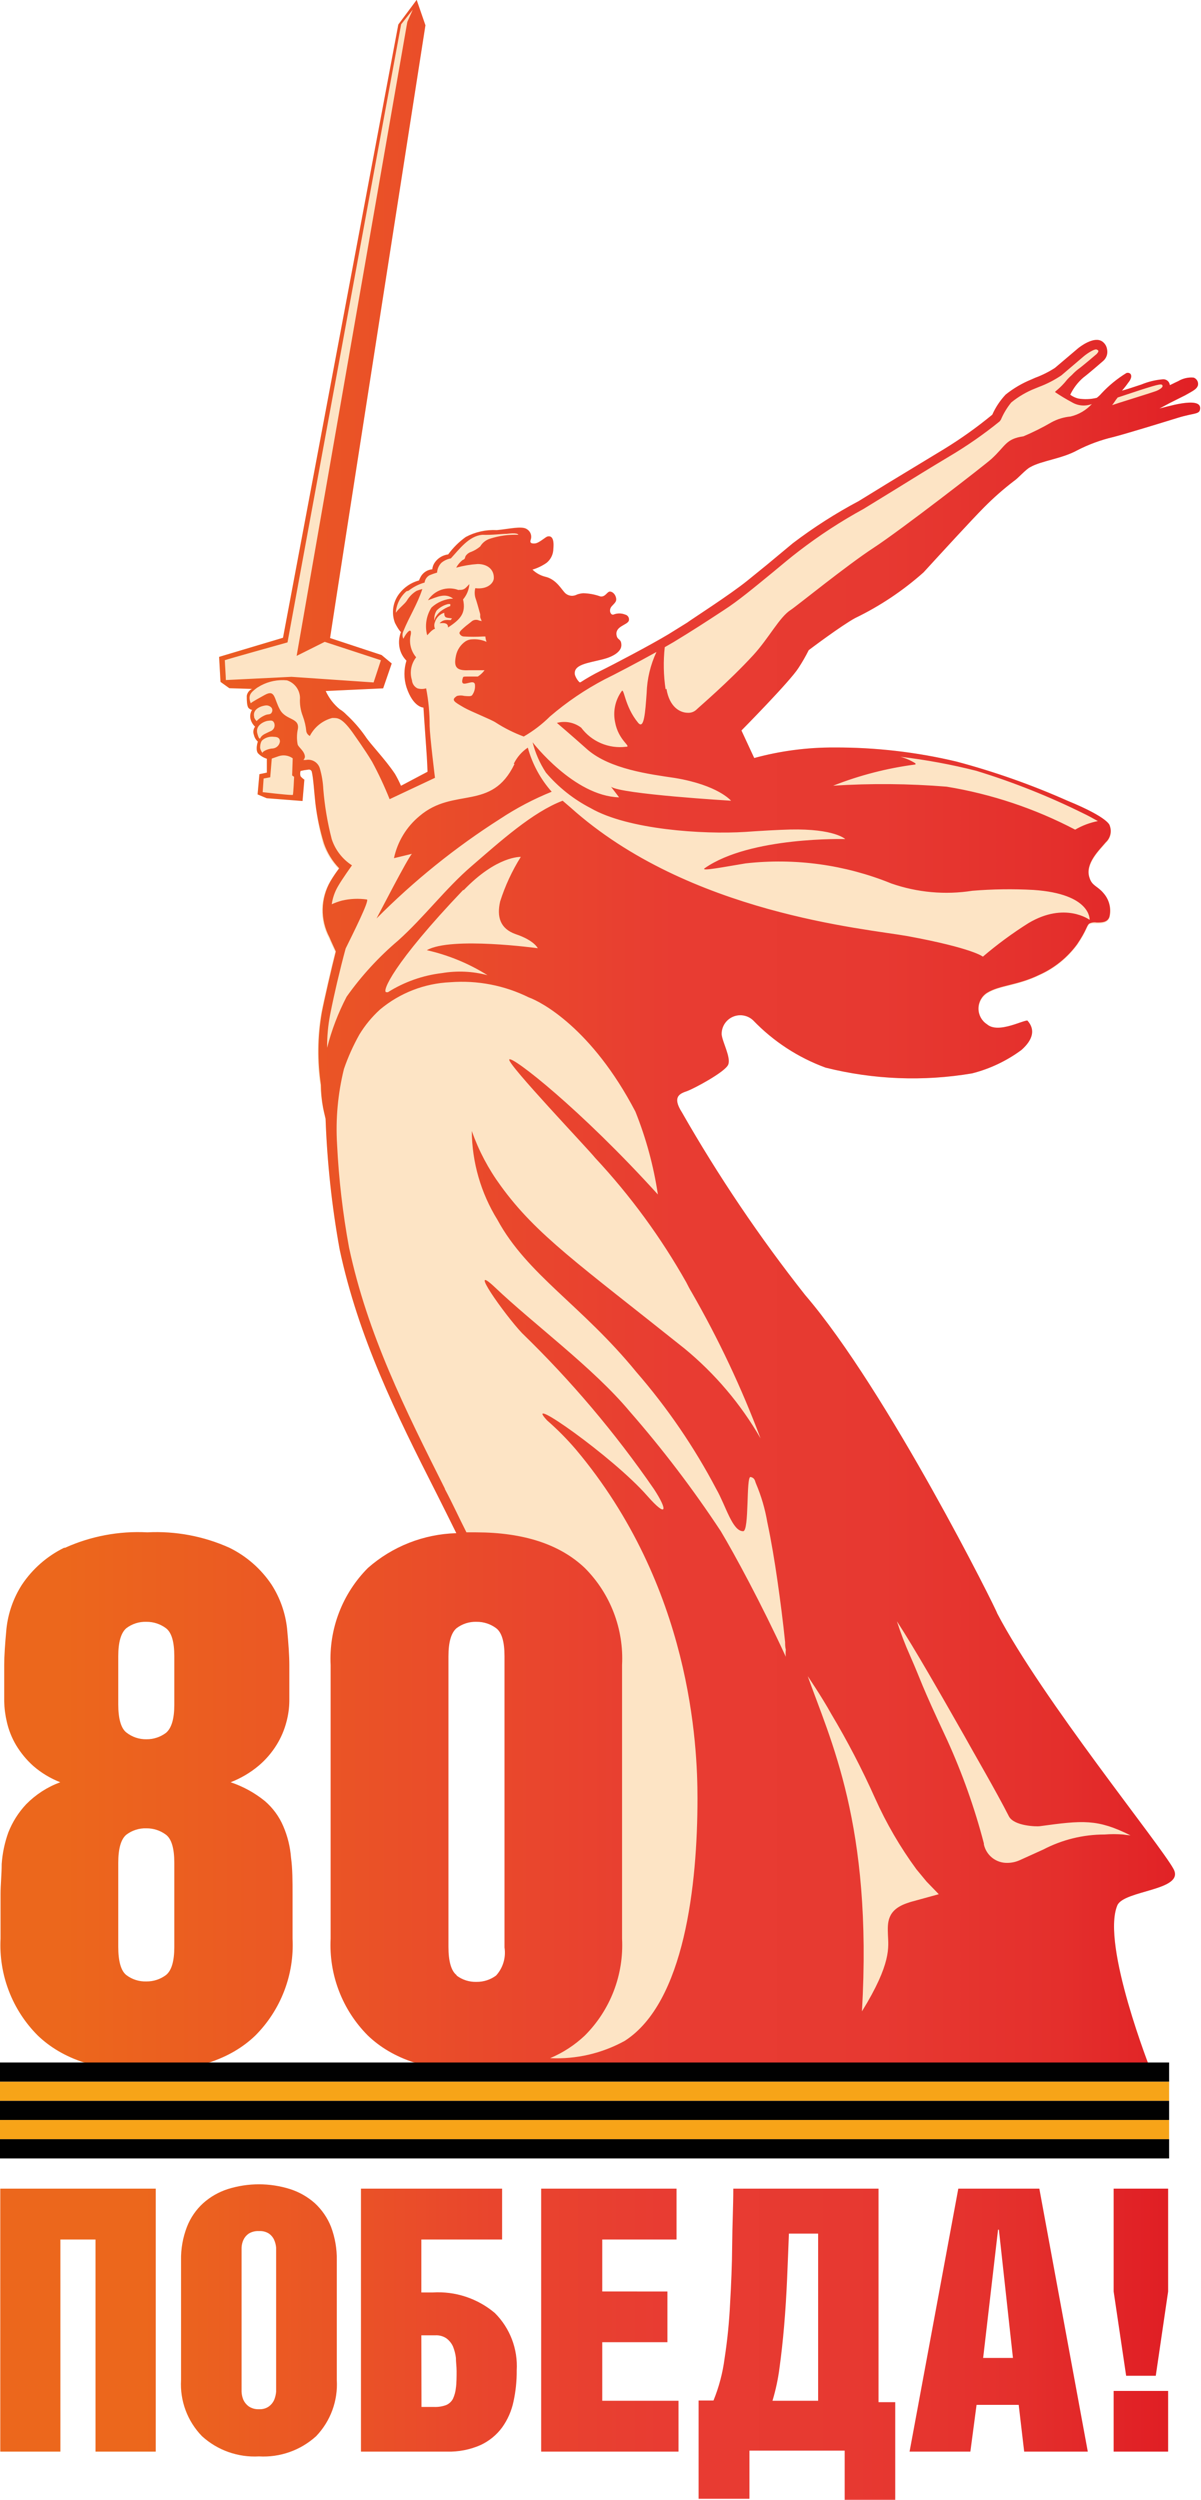 <?xml version="1.0" encoding="UTF-8"?> <svg xmlns="http://www.w3.org/2000/svg" xmlns:xlink="http://www.w3.org/1999/xlink" viewBox="0 0 85.51 177.95"><defs><style>.cls-1{fill:none;}.cls-2{fill:#fde4c5;}.cls-3{clip-path:url(#clip-path);}.cls-4{fill:url(#Безымянный_градиент_2);}.cls-5{clip-path:url(#clip-path-2);}.cls-6{fill:url(#Безымянный_градиент_3);}.cls-7{fill:#010101;}.cls-8{fill:#f7a418;}</style><clipPath id="clip-path"><path class="cls-1" d="M79.29,174.52h3.88V170.2H79.29ZM0,155.8v18.72h4.3v-15.1h2.5v15.1h4.29V155.8Zm30,10.44h1a1.28,1.28,0,0,1,.79.22,1.51,1.51,0,0,1,.46.57,3.2,3.2,0,0,1,.21.81c0,.3.05.62.05.95s0,.86-.05,1.19a2.44,2.44,0,0,1-.21.78,1,1,0,0,1-.47.44,2.23,2.23,0,0,1-.86.14h-.91Zm-4.3-10.44v18.72h6.12a5.55,5.55,0,0,0,2.4-.47,4,4,0,0,0,1.53-1.25,4.9,4.9,0,0,0,.81-1.84,10,10,0,0,0,.23-2.22,5.33,5.33,0,0,0-1.56-4.09,6.25,6.25,0,0,0-4.42-1.46h-.81v-3.77h5.75V155.8Zm12.83,0v18.72h9.78V170.9H42.88v-4.17h4.64v-3.61H42.88v-3.7h5.29V155.8ZM55.5,168.56c.13-.94.24-1.95.33-3s.16-2.18.21-3.32.09-2.22.13-3.24h2.08V170.9H55a14.47,14.47,0,0,0,.5-2.34M52.21,155.8c0,1.25-.07,2.59-.08,4s-.07,2.82-.15,4.2a36.88,36.88,0,0,1-.39,3.88,12,12,0,0,1-.79,3H49.74v7h3.62v-3.43h6.78V178h3.6v-7H62.55V155.8Zm18.85,2.92h.06l1,9.13H70Zm-2.83-2.92-3.47,18.72h4.33l.44-3.33h3l.39,3.33h4.53L74,155.8Zm11.06,0v7.32l.89,6h2.11l.88-6V155.8ZM17.71,171.3a1.19,1.19,0,0,1-.38-.46,1.68,1.68,0,0,1-.13-.58c0-.2,0-.36,0-.48v-9.24c0-.16,0-.34,0-.54a1.48,1.48,0,0,1,.13-.55,1.1,1.1,0,0,1,.38-.45,1.27,1.27,0,0,1,.73-.18,1.18,1.18,0,0,1,.71.18,1.07,1.07,0,0,1,.37.45,1.71,1.71,0,0,1,.14.55q0,.3,0,.54v9.24q0,.18,0,.48a2,2,0,0,1-.14.58,1.16,1.16,0,0,1-.37.46,1.11,1.11,0,0,1-.71.2,1.2,1.2,0,0,1-.73-.2m-1.49-15.47a4.88,4.88,0,0,0-1.75,1,4.47,4.47,0,0,0-1.16,1.69,6.28,6.28,0,0,0-.42,2.38v8.52a5.3,5.3,0,0,0,1.49,4,5.56,5.56,0,0,0,4.06,1.44,5.57,5.57,0,0,0,4.07-1.44,5.33,5.33,0,0,0,1.47-4V160.9a6.48,6.48,0,0,0-.41-2.38,4.59,4.59,0,0,0-1.16-1.69,4.93,4.93,0,0,0-1.76-1,7.39,7.39,0,0,0-4.43,0"></path></clipPath><linearGradient id="Безымянный_градиент_2" x1="1834.92" y1="4238.95" x2="1835.53" y2="4238.95" gradientTransform="matrix(135.75, 0, 0, -135.75, -249087.12, 575596.33)" gradientUnits="userSpaceOnUse"><stop offset="0" stop-color="#ec671c"></stop><stop offset="0.05" stop-color="#ec671c"></stop><stop offset="0.13" stop-color="#eb5e21"></stop><stop offset="0.36" stop-color="#e9452d"></stop><stop offset="0.51" stop-color="#e83c32"></stop><stop offset="0.68" stop-color="#e73931"></stop><stop offset="0.83" stop-color="#e42f2c"></stop><stop offset="0.96" stop-color="#e01e24"></stop><stop offset="1" stop-color="#de1621"></stop></linearGradient><clipPath id="clip-path-2"><path class="cls-1" d="M9,140.6c-.39-.3-.58-1-.58-2v-6c0-1,.19-1.68.58-2a2.23,2.23,0,0,1,1.42-.45,2.29,2.29,0,0,1,1.39.45q.6.45.6,2v6q0,1.53-.6,2a2.29,2.29,0,0,1-1.39.45A2.23,2.23,0,0,1,9,140.6m0-17.27c-.39-.3-.58-1-.58-2V117.9c0-1,.19-1.67.58-2a2.23,2.23,0,0,1,1.42-.45,2.29,2.29,0,0,1,1.39.45c.4.3.6.95.6,2v3.46c0,1-.2,1.67-.6,2a2.29,2.29,0,0,1-1.39.45A2.23,2.23,0,0,1,9,123.33M4.56,110.18a7.69,7.69,0,0,0-3,2.63,7.24,7.24,0,0,0-1.1,3.12c-.1,1.07-.16,1.93-.16,2.6v2.57a7,7,0,0,0,.19,1.49,5.73,5.73,0,0,0,.65,1.63,6.43,6.43,0,0,0,1.24,1.5,6.55,6.55,0,0,0,1.91,1.15,6.57,6.57,0,0,0-2.44,1.58,6.28,6.28,0,0,0-1.26,2,8.37,8.37,0,0,0-.47,2.24c0,.75-.08,1.46-.08,2.12V138a9.09,9.09,0,0,0,2.65,6.9q2.66,2.55,7.75,2.55t7.74-2.55a9.12,9.12,0,0,0,2.65-6.9v-3.15c0-.94,0-1.82-.11-2.62a7,7,0,0,0-.55-2.23,4.88,4.88,0,0,0-1.31-1.79,7.79,7.79,0,0,0-2.44-1.34,7.06,7.06,0,0,0,2-1.18,6.24,6.24,0,0,0,1.28-1.49,5.93,5.93,0,0,0,.69-1.61,6,6,0,0,0,.21-1.49v-2.57c0-.67-.06-1.53-.16-2.6a7.24,7.24,0,0,0-1.1-3.12,7.69,7.69,0,0,0-3-2.63,12.64,12.64,0,0,0-5.85-1.1,12.63,12.63,0,0,0-5.86,1.1m32-55.79C35,57.78,32.32,56,29.87,58.09a5.32,5.32,0,0,0-1.82,3l1.28-.31c-.28.26-2.46,4.5-2.52,4.6a51,51,0,0,1,8.8-7.09,20.74,20.74,0,0,1,3.67-1.93,7.87,7.87,0,0,1-1.7-3.14,2.93,2.93,0,0,0-1,1.15M31.07,43.48A1.71,1.71,0,0,1,31.9,43c.14,0,.16,0,.16,0s0,.09,0,.14a2.77,2.77,0,0,0-.71.39,1.59,1.59,0,0,0-.37.46l-.05.18a1.06,1.06,0,0,1,.18-.74M32.64,42a1.82,1.82,0,0,0-2.17.73c.67-.24,1.22-.54,1.79-.12a2.41,2.41,0,0,0-1.54.64,2.47,2.47,0,0,0-.31,1.95c0,.09.28-.36.56-.44a.62.62,0,0,1,0-.48,1,1,0,0,1,.66-.66c0,.4.16.34.55.4l-.09.12H32a1.37,1.37,0,0,0-.29,0,.66.66,0,0,0-.41.23c.37-.05.61,0,.6.3.87-.58,1.29-1,1.07-2a1.9,1.9,0,0,0,.45-1.09c-.27.27-.35.44-.74.41m24.73,77.18s1.1,1.61,1.77,2.83a57.49,57.49,0,0,1,3.12,6,27.66,27.66,0,0,0,2.95,5.07l.72.87.87.9-2,.55-.21.07c-1.49.49-1.44,1.41-1.41,2.27s.28,2-1.85,5.45c.77-13.33-2.27-19.34-3.91-24M32.51,140.6c-.39-.3-.58-1-.58-2V117.9c0-1,.19-1.67.58-2a2.23,2.23,0,0,1,1.42-.45,2.29,2.29,0,0,1,1.39.45c.4.3.6.95.6,2v20.73a2.42,2.42,0,0,1-.6,2,2.29,2.29,0,0,1-1.39.45,2.23,2.23,0,0,1-1.42-.45m37.54-9.41a45.61,45.61,0,0,0-2.61-7.35c-2-4.27-1.76-4-2.64-6a23.31,23.31,0,0,1-.94-2.46c1.35,2.09,3,5,4.79,8.14.62,1.13,2.26,3.93,3.18,5.74.36.71,2,.74,2.19.71,3.08-.42,4.1-.53,6.47.65a5.16,5.16,0,0,1-.53-.06,8.29,8.29,0,0,0-1.31,0,9.42,9.42,0,0,0-4.37,1.07l-1.68.76a2.15,2.15,0,0,1-.88.19,1.67,1.67,0,0,1-1.67-1.32M31.69,106c-2.84-5.66-5.52-11-6.84-17.2A55.61,55.61,0,0,1,24,81.48a17.86,17.86,0,0,1,.49-5.39,14.92,14.92,0,0,1,1.1-2.45,8.07,8.07,0,0,1,1.47-1.78,8.37,8.37,0,0,1,5-1.94A10.74,10.74,0,0,1,37.65,71c.87.31,4.48,2.18,7.59,8.13a26.27,26.27,0,0,1,1.6,5.9c-5.51-6.08-10.4-9.9-10.58-9.61s5.65,6.41,6.11,7a46.46,46.46,0,0,1,6.49,8.86v0c.12.24.25.49.39.72a70.91,70.91,0,0,1,4.9,10.39A23.43,23.43,0,0,0,48.74,96c-7.51-6-10.56-8.09-13.09-11.59a15.07,15.07,0,0,1-2.06-3.9,12.2,12.2,0,0,0,1.82,6.31c2.13,3.93,6,6.08,9.89,10.84A43.89,43.89,0,0,1,51,106c.69,1.21,1.14,3,1.91,3,.45,0,.2-3.93.53-3.86s.31.32.39.48a12.24,12.24,0,0,1,.8,2.73c.29,1.37.52,2.76.72,4.15s.4,2.93.55,4.4c0,.17,0,.35.05.53a2.15,2.15,0,0,0,0,.51c-1.75-3.8-3.65-7.3-4.63-8.94a79.36,79.36,0,0,0-6.49-8.53c-2.6-3.11-6.85-6.22-9.6-8.84-2-1.88.66,1.91,1.93,3.26A74,74,0,0,1,46.56,106c1,1.53.94,2.09-.47.49-2.44-2.79-9-7.38-7.14-5.38A19.88,19.88,0,0,1,41,103.18c8.21,9.76,8.66,21.07,8.66,24.84,0,6.14-.92,14.53-5.18,17.26a10,10,0,0,1-5.31,1.23,8.24,8.24,0,0,0,2.47-1.61,9.09,9.09,0,0,0,2.65-6.9V118.53a9.12,9.12,0,0,0-2.65-6.91q-2.66-2.53-7.74-2.54l-.69,0c-.51-1-1-2.08-1.55-3.11M33,63.38C35.38,60.9,37.08,61,37.08,61a13.94,13.94,0,0,0-1.47,3.17c-.25,1.1,0,1.94,1.11,2.33,1.32.44,1.57,1,1.57,1s-6.18-.85-7.9.14a13.9,13.9,0,0,1,4.32,1.78,7.67,7.67,0,0,0-3.24-.15,9.29,9.29,0,0,0-3.85,1.36.37.37,0,0,1-.11,0c-.35,0,.44-2,5.48-7.29m32.19-9a3.92,3.92,0,0,0-1.08-.47,42.24,42.24,0,0,1,5.41,1,50.53,50.53,0,0,1,7.66,3.05c.2.09.68.35,1,.53a5.14,5.14,0,0,0-1.62.61A30.27,30.27,0,0,0,67.4,56a55.67,55.67,0,0,0-8.08-.07,24.55,24.55,0,0,1,5.86-1.51m-46.48,2,.07-1,.47-.09L19.35,54l.49-.17a1.11,1.11,0,0,1,1,.15L20.8,55.2l.14.1s-.05,1.2-.09,1.29h-.08c-.38,0-2.07-.2-2.07-.2m-.18-3.15c0-.43.16-.55.16-.55a1.06,1.06,0,0,1,.82-.24c.38,0,.43.19.43.34a.57.57,0,0,1-.5.49c-.27,0-.73.18-.74.32a.81.81,0,0,1-.17-.36m-.19-1c-.2-.66.59-.92.75-.93s.33-.07.43.13a.45.45,0,0,1-.27.62c-.38.18-.5.22-.64.38a.53.53,0,0,0-.08.14c-.08,0-.13-.12-.19-.34m-.23-1.19c-.16-.63.6-.81.8-.83a.48.48,0,0,1,.44.17.31.31,0,0,1,0,.34c-.08.15-.25.1-.41.16a1.81,1.81,0,0,0-.66.44.69.69,0,0,1-.18-.28m11-9a3.22,3.22,0,0,1,1.14-.58.69.69,0,0,1,.35-.52,4.62,4.62,0,0,1,.54-.19,1.08,1.08,0,0,1,.31-.7,1.47,1.47,0,0,1,.67-.31c.6-.65,1.29-1.6,2.24-1.68C35,38.1,35.74,38,36.07,38c.08,0,.75-.11.84.07a5.82,5.82,0,0,0-2,.27,1.24,1.24,0,0,0-.72.56,2.35,2.35,0,0,1-.63.38.75.75,0,0,0-.4.29c-.08.13,0,.21-.23.3a1.77,1.77,0,0,0-.45.54,7.64,7.64,0,0,1,1.53-.26c.73,0,1.17.42,1.15,1,0,.32-.41.83-1.32.72a1.33,1.33,0,0,0,0,.66c.09.25.26.86.35,1.19,0,.06,0,.12,0,.18v0h0c0,.1.07.19.09.28s0,0-.15,0a.5.5,0,0,0-.59.09l-.37.29c-.18.16-.51.41-.45.54a.35.35,0,0,0,.32.21,11.77,11.77,0,0,0,1.33,0h.19s0,.16.08.38a2.12,2.12,0,0,0-1-.18.92.92,0,0,0-.49.14,1.63,1.63,0,0,0-.68,1c-.18.83,0,1.11.94,1.06h0c.44,0,.66,0,1,0h.09a1.76,1.76,0,0,1-.48.45l-.3,0H33.3c-.21,0-.31,0-.33.05-.19.55.08.48.36.41s.41-.09.48.07a1.08,1.08,0,0,1-.19.79c-.07.11-.32.08-.56.06a1.05,1.05,0,0,0-.52,0c-.45.29-.22.41.5.83.51.29,1.94.85,2.25,1.06a10.17,10.17,0,0,0,2,1A9.15,9.15,0,0,0,39.16,51a20.79,20.79,0,0,1,3.91-2.65c.58-.28,2.29-1.17,3.67-1.94a7.45,7.45,0,0,0-.7,2.93c-.1,1.39-.18,2.6-.6,2.12-1-1.2-1-2.59-1.19-2.24a2.79,2.79,0,0,0-.46,2.17c.24,1.35,1.23,1.77.77,1.77a3.45,3.45,0,0,1-3.18-1.36,2,2,0,0,0-1.73-.34s1,.85,2.2,1.92c1.61,1.37,4.37,1.73,6.2,2,3.08.51,4,1.62,4,1.62S44.16,56.53,43.5,56l.58.76c-3.22-.09-6.16-3.92-6.16-3.92A7.15,7.15,0,0,0,38.87,55a10.51,10.51,0,0,0,3.19,2.53c2.65,1.53,8,1.88,11,1.69,1.14-.08,2.38-.15,3.2-.17,3.16-.07,3.92.68,3.92.68s-6.77-.19-10,2.07c-.37.26,1.49-.11,2.91-.34a21.22,21.22,0,0,1,10.37,1.43,11.92,11.92,0,0,0,5.77.52,31.81,31.81,0,0,1,4.35-.06c4.14.28,4,2.13,4,2.13s-1.76-1.31-4.35.23a27.83,27.83,0,0,0-3.25,2.39s-.7-.6-5.35-1.46c-3-.54-15.57-1.59-24-9.15L40.06,57c-2.14.81-4.45,2.9-6.49,4.66-1.83,1.57-3.38,3.64-5.22,5.29a21.7,21.7,0,0,0-3.67,4,16.75,16.75,0,0,0-1.39,3.64,12,12,0,0,1,.22-2.39c.17-.86.34-1.61.49-2.26.19-.81.41-1.69.61-2.42.49-1,1.73-3.46,1.51-3.49a4.81,4.81,0,0,0-1.78.08,4.86,4.86,0,0,0-.72.26,3.51,3.51,0,0,1,.44-1.27c.29-.51,1-1.5,1-1.5a3.54,3.54,0,0,1-1.44-1.86,20.91,20.91,0,0,1-.6-3.55,6.4,6.4,0,0,0-.25-1.5.86.86,0,0,0-1-.59l-.17,0a.43.43,0,0,0,.11-.21c0-.42-.48-.7-.52-.91a2.76,2.76,0,0,1,0-1c.22-.91-.81-.67-1.25-1.45s-.33-1.48-1.09-1.06c-.28.16-.8.43-1,.59-.21-.57,0-.76.45-1.1h0l.27-.16a3.29,3.29,0,0,1,1.86-.37,1.34,1.34,0,0,1,.93,1.24,3.06,3.06,0,0,0,.2,1.31,4.27,4.27,0,0,1,.25,1.09.48.48,0,0,0,.25.32,2.51,2.51,0,0,1,1.59-1.28c.36,0,.66-.06,1.43,1,.15.22.89,1.24,1.41,2.11a25.3,25.3,0,0,1,1.25,2.67l3.23-1.52s-.37-3-.38-3.7a13.59,13.59,0,0,0-.25-2.67,1.08,1.08,0,0,1-.62,0,.71.71,0,0,1-.39-.58,1.78,1.78,0,0,1,.3-1.63,1.82,1.82,0,0,1-.38-1.63c.08-.54-.3-.17-.53.31a.61.61,0,0,1,0-.54c.4-1,1-1.92,1.35-3a3.36,3.36,0,0,0-.41.13,2,2,0,0,0-.7.71c-.16.24-.56.53-.78.85a2.22,2.22,0,0,1,.76-1.53M79.57,28.3l1.63-.54c1.41-.45,1.52-.45,1.57-.31s-.28.32-.47.39c-.47.17-2.82.89-3.12,1,.16-.19.22-.33.39-.53M47.39,49.07a11.62,11.62,0,0,1-.06-3l.64-.37c1.35-.82,2.23-1.39,3.57-2.27,1-.64,2.15-1.6,3.52-2.72.58-.48,1.19-1,1.82-1.48a35.42,35.42,0,0,1,4.6-3l2.25-1.38c1.19-.74,2.57-1.59,3.86-2.36A29.87,29.87,0,0,0,71.17,30l.09-.12A5.07,5.07,0,0,1,72,28.65a6.41,6.41,0,0,1,1.71-1l.27-.11a7.55,7.55,0,0,0,1.59-.82l1.62-1.38c.3-.24.76-.52.89-.46s.2.1,0,.32c0,0-1,.86-1.34,1.1a3.88,3.88,0,0,0-.42.39A3.63,3.63,0,0,0,76,27c-.57.72-.94.87-.87.92a13.37,13.37,0,0,0,1.18.71,1.64,1.64,0,0,0,1.43.13,3,3,0,0,1-1.52.89,3.48,3.48,0,0,0-1.35.41,18,18,0,0,1-2,1c-1.27.18-1.26.68-2.28,1.61-.42.39-6.45,5.06-8.38,6.32s-5.51,4.17-5.9,4.42c-.82.52-1.55,2-2.69,3.24-1.75,1.9-3.86,3.69-4.05,3.88a.82.82,0,0,1-.59.21c-.57,0-1.32-.41-1.53-1.71M16,47c.16-.07,4.47-1.27,4.47-1.27l8.09-44L29.39.69,29,1.56,21.12,46.69l2-1,4,1.31-.52,1.58-5.85-.4-4.67.23c0-.26-.06-1.06-.07-1.37M29.66,0h0L28.36,1.75,20.15,45.4,15.6,46.76l.1,1.78.63.45v0l1.62.05a.66.66,0,0,0-.38.49c0,.25,0,.74.13.87s.25.13.25.13a.85.85,0,0,0-.1.7,1.15,1.15,0,0,0,.31.5.61.61,0,0,0-.08.59.87.87,0,0,0,.28.47s-.19.54,0,.82a1.43,1.43,0,0,0,.64.4L19,55l-.53.11-.13,1.44.65.27,2.55.2.13-1.52a1.28,1.28,0,0,1-.27-.24.66.66,0,0,1,0-.38,3.81,3.81,0,0,1,.53-.09.21.21,0,0,1,.27.15c.11.44.17,1.48.26,2.28a16.66,16.66,0,0,0,.6,2.81,4.78,4.78,0,0,0,1.09,1.78,9.75,9.75,0,0,0-.62.92,4.12,4.12,0,0,0-.07,4c.13.32.29.64.45,1-.3,1.17-.84,3.52-1,4.36a16.19,16.19,0,0,0-.06,5.14A9.28,9.28,0,0,0,23,78.84c.08.41.16.69.18.8a65.46,65.46,0,0,0,1,9.29c1.34,6.28,4,11.67,6.9,17.38.47.93.94,1.88,1.41,2.83a9.94,9.94,0,0,0-6.3,2.48,9.16,9.16,0,0,0-2.65,6.91V138a9.12,9.12,0,0,0,2.65,6.9q2.66,2.55,7.75,2.55a14.64,14.64,0,0,0,4.39-.61l-.09.36h.65l23.78.13,18.29.11h1s-3.57-9-2.41-11.8c.46-1.1,4.85-1.05,4-2.6-.93-1.72-9.35-12.08-12.55-18.19C71,114.69,63.18,99,57.32,92.18a105.23,105.23,0,0,1-8.77-13c-.73-1.14-.11-1.34.37-1.51s2.73-1.37,2.93-1.89-.42-1.6-.47-2.15a1.33,1.33,0,0,1,2.24-1,13.66,13.66,0,0,0,5.16,3.37,25.45,25.45,0,0,0,10.43.41,10.1,10.1,0,0,0,3.52-1.67c.81-.72,1-1.44.43-2.08,0-.06-.42.09-.89.25-.65.21-1.51.43-2,0a1.33,1.33,0,0,1,0-2.23c.9-.56,2.16-.52,3.74-1.29a6.77,6.77,0,0,0,2.68-2.17c.68-1,.67-1.32.86-1.47a.84.84,0,0,1,.53-.08c.36,0,.78,0,.91-.41a1.88,1.88,0,0,0-.42-1.68c-.43-.52-.82-.51-1-1.1-.35-1,.73-2,1.16-2.52a1.09,1.09,0,0,0,.28-1.19h0S79,58.23,76,57a53,53,0,0,0-7.91-2.79,36.93,36.93,0,0,0-8.69-1,21.23,21.23,0,0,0-5.7.75L52.79,52s3.46-3.5,4.06-4.45a12.64,12.64,0,0,0,.73-1.27s2.36-1.78,3.3-2.28a21.21,21.21,0,0,0,4.88-3.26c1.19-1.3,3.47-3.79,4.31-4.63a20.6,20.6,0,0,1,2.11-1.86c.32-.21.85-.84,1.18-1,.78-.45,2.24-.59,3.33-1.19a11.18,11.18,0,0,1,2.58-.95c.93-.24,3.4-1,4.6-1.37s1.55-.22,1.58-.66c.06-.91-2.53-.07-2.9,0l.75-.4,1.06-.53c.65-.36.84-.46.93-.71a.48.48,0,0,0-.3-.56,1.81,1.81,0,0,0-1.1.25c-.33.15-.6.3-.6.28A.46.46,0,0,0,82.8,27a5.1,5.1,0,0,0-1.53.37c-.62.21-1.25.41-1.39.44a5.88,5.88,0,0,0,.45-.57s.34-.38.16-.62a.27.27,0,0,0-.3-.06A8.47,8.47,0,0,0,78.43,28a2.16,2.16,0,0,1-.34.32,3.28,3.28,0,0,1-1.32.05,1.59,1.59,0,0,1-.57-.27,3.7,3.7,0,0,1,.94-1.23c.35-.26,1.33-1.11,1.42-1.19a.85.85,0,0,0,.26-.82.82.82,0,0,0-.34-.55c-.59-.41-1.61.39-1.73.49l-1.64,1.39a7,7,0,0,1-1.4.7l-.27.12a7.39,7.39,0,0,0-1.84,1.08,5.15,5.15,0,0,0-.95,1.43,30.4,30.4,0,0,1-3.42,2.44L63.37,34.3l-2.23,1.37a34.49,34.49,0,0,0-4.69,3L54.61,40.2l-1.38,1.12c-1.23,1-4,2.77-4.3,3l-1.32.82c-1.31.79-4.08,2.24-4.84,2.61a14.55,14.55,0,0,0-1.44.82l-.07,0h0a1.29,1.29,0,0,1-.33-.54c-.12-.73.9-.82,2-1.1.72-.18,1.31-.54,1.31-1s-.25-.35-.33-.65c-.18-.7.74-.77.86-1.09a.35.35,0,0,0-.26-.44,1.1,1.1,0,0,0-.83,0c-.21.06-.37-.33-.12-.6s.37-.35.29-.64-.36-.47-.52-.37-.28.36-.58.32a3.86,3.86,0,0,0-1.22-.23,1.64,1.64,0,0,0-.44.09.73.73,0,0,1-.82-.07c-.27-.23-.63-1-1.44-1.19a2,2,0,0,1-.92-.51,3.5,3.5,0,0,0,1-.48,1.29,1.29,0,0,0,.48-.88c0-.13.16-1.11-.39-1-.13,0-.61.48-.92.5s-.35-.08-.3-.25a.63.63,0,0,0-.27-.77c-.35-.25-1.32,0-2.14.07a4.21,4.21,0,0,0-2.21.49,5.58,5.58,0,0,0-1.25,1.24,1.37,1.37,0,0,0-.95.57,1,1,0,0,0-.18.49,1.05,1.05,0,0,0-.81.5c-.14.26-.13.29-.13.29a2.64,2.64,0,0,0-1.41.94,2.15,2.15,0,0,0-.31,2.08c.29.57.43.65.43.65a2,2,0,0,0-.1,1.13,1.79,1.79,0,0,0,.49.91,3.18,3.18,0,0,0,0,1.89c.48,1.45,1.21,1.45,1.21,1.45s.11,1.73.19,2.78.1,1.79.1,1.79-1.89,1-1.89,1a8.19,8.19,0,0,0-.43-.85C27.39,54,26.39,53,26,52.4a9.44,9.44,0,0,0-1.34-1.53,2.22,2.22,0,0,0-.47-.38,3.63,3.63,0,0,1-1-1.3L27.28,49l.61-1.77-.72-.6L23.5,45.42c.63-4.16,6.79-43.62,6.79-43.62L29.67,0Z"></path></clipPath><linearGradient id="Безымянный_градиент_3" x1="1835.37" y1="4237.76" x2="1835.98" y2="4237.76" gradientTransform="matrix(139.47, 0, 0, -139.47, -255974.09, 591104.52)" gradientUnits="userSpaceOnUse"><stop offset="0" stop-color="#ec671c"></stop><stop offset="0.51" stop-color="#e83c32"></stop><stop offset="0.68" stop-color="#e73931"></stop><stop offset="0.83" stop-color="#e42f2c"></stop><stop offset="0.96" stop-color="#e01e24"></stop><stop offset="1" stop-color="#de1621"></stop></linearGradient></defs><title>Ресурс 2</title><g id="Слой_2" data-name="Слой 2"><g id="Слой_1-2" data-name="Слой 1"><path class="cls-2" d="M82.55,29.1l.75-.4,1.06-.53c.65-.36.84-.46.93-.72a.47.47,0,0,0-.3-.55c-.41-.19-1.7.57-1.7.53A.46.46,0,0,0,82.8,27a5.1,5.1,0,0,0-1.53.37c-.62.21-1.25.41-1.39.44a5.88,5.88,0,0,0,.45-.57s.34-.38.16-.62a.27.27,0,0,0-.3-.06A8.47,8.47,0,0,0,78.43,28a2.72,2.72,0,0,1-.34.32,3.32,3.32,0,0,1-1.33.05,1.62,1.62,0,0,1-.56-.27,3.76,3.76,0,0,1,.93-1.23c.36-.26,1.34-1.11,1.43-1.19a.85.85,0,0,0,.26-.82.82.82,0,0,0-.34-.55c-.59-.41-1.61.39-1.73.49l-1.64,1.39a7,7,0,0,1-1.4.7l-.27.12a7.39,7.39,0,0,0-1.84,1.08,5.15,5.15,0,0,0-.95,1.43,29.41,29.41,0,0,1-3.42,2.44L63.37,34.3l-2.23,1.37a34.49,34.49,0,0,0-4.69,3L54.61,40.2l-1.38,1.12c-1.23,1-4,2.78-4.3,3l-1.32.82c-1.31.79-4.08,2.24-4.84,2.61a15.81,15.81,0,0,0-1.44.82l-.07,0h0a1.29,1.29,0,0,1-.33-.54c-.12-.73.9-.82,2-1.1.72-.18,1.31-.54,1.31-1s-.25-.35-.33-.65c-.18-.7.74-.77.86-1.09a.35.35,0,0,0-.26-.44,1.1,1.1,0,0,0-.83,0c-.21.06-.37-.33-.12-.6s.37-.35.29-.64-.36-.47-.52-.37-.28.36-.58.32a3.86,3.86,0,0,0-1.22-.23c-.45,0-.82.4-1.26,0-.27-.23-.63-1-1.44-1.19a2,2,0,0,1-.92-.51,3.5,3.5,0,0,0,1-.48,1.29,1.29,0,0,0,.48-.88c0-.13.16-1.11-.39-1-.13,0-.61.48-.92.5s-.35-.08-.3-.25a.63.63,0,0,0-.27-.77c-.35-.25-1.32,0-2.14.07a4.21,4.21,0,0,0-2.21.49,5.58,5.58,0,0,0-1.25,1.24,1.37,1.37,0,0,0-.95.57,1,1,0,0,0-.18.49,1.05,1.05,0,0,0-.81.5c-.14.26-.13.29-.13.29a2.64,2.64,0,0,0-1.41.94,2.15,2.15,0,0,0-.31,2.08c.29.57.43.65.43.65a2,2,0,0,0-.1,1.13,1.79,1.79,0,0,0,.49.91,3.18,3.18,0,0,0,0,1.89c.48,1.45,1.21,1.45,1.21,1.45s.11,1.73.19,2.78.1,1.79.1,1.79-1.89,1-1.89,1a8.19,8.19,0,0,0-.43-.85C27.39,54,26.39,53,26,52.4a9.44,9.44,0,0,0-1.34-1.53,2.22,2.22,0,0,0-.47-.38,3.63,3.63,0,0,1-1-1.3L27.28,49l.61-1.77-.72-.6L23.5,45.42c.63-4.16,6.79-43.62,6.79-43.62L29.66,0h0l-1.3,1.72L20.15,45.4,15.6,46.76l.1,1.78.63.45v0l1.62.05a.66.66,0,0,0-.38.49c0,.25,0,.74.13.87s.25.12.25.12a.88.88,0,0,0-.1.71,1.15,1.15,0,0,0,.31.5.61.61,0,0,0-.08.59.87.87,0,0,0,.28.47s-.19.54,0,.82a1.43,1.43,0,0,0,.64.4L19,55l-.53.11-.13,1.44.65.28,2.55.19.13-1.52a1.28,1.28,0,0,1-.27-.24.66.66,0,0,1,0-.38c.11,0,.33-.07.53-.09a.21.21,0,0,1,.27.15c.11.44.17,1.48.26,2.28A17.7,17.7,0,0,0,23,60.07a5,5,0,0,0,1.1,1.78,9.75,9.75,0,0,0-.62.92,4.12,4.12,0,0,0-.07,4c.13.32.29.64.45,1-.3,1.17-.84,3.52-1,4.36a16.19,16.19,0,0,0-.06,5.14A9.28,9.28,0,0,0,23,78.84c.08.41.16.69.18.8a67.05,67.05,0,0,0,1,9.29c1.34,6.28,4,11.67,6.9,17.38,3.42,6.82,7,13.89,8.54,23.22,1.19,7-1.25,17.14-1.27,17.24l-.11.43h.65l23.78.13,18.29.11h1s-3.57-9-2.41-11.8c.46-1.1,4.85-1.05,4-2.6-.93-1.72-9.35-12.08-12.55-18.19C71,114.69,63.18,99,57.32,92.18a105.23,105.23,0,0,1-8.77-13c-.73-1.14-.11-1.34.37-1.51s2.73-1.37,2.93-1.89-.42-1.6-.47-2.15a1.33,1.33,0,0,1,2.24-1,13.66,13.66,0,0,0,5.16,3.37,25.45,25.45,0,0,0,10.43.41,10.1,10.1,0,0,0,3.52-1.67c.81-.72,1-1.44.43-2.08-.13-.15-2.06,1-2.87.29a1.33,1.33,0,0,1,0-2.23c.9-.56,2.16-.52,3.74-1.3a6.7,6.7,0,0,0,2.68-2.16c.68-1,.67-1.32.86-1.47s1.23.2,1.44-.49a1.88,1.88,0,0,0-.42-1.68c-.43-.52-.82-.51-1-1.1-.35-1,.73-2,1.16-2.52a1.09,1.09,0,0,0,.28-1.19h0S79,58.23,76,57a53,53,0,0,0-7.91-2.79,36.93,36.93,0,0,0-8.69-1,21.23,21.23,0,0,0-5.7.75L52.79,52s3.46-3.5,4.06-4.45a13.8,13.8,0,0,0,.73-1.26A39.51,39.51,0,0,1,60.88,44a21.21,21.21,0,0,0,4.88-3.26c1.19-1.3,3.47-3.79,4.31-4.63a20.6,20.6,0,0,1,2.11-1.86c.32-.21.85-.84,1.18-1,.78-.45,2.24-.59,3.33-1.19a11.35,11.35,0,0,1,2.58-.95c.93-.24,3.4-1,4.6-1.37s1.55-.22,1.58-.66c.06-.91-2.54-.07-2.9,0"></path><g class="cls-3"><rect class="cls-4" x="0.02" y="155.49" width="83.15" height="22.47"></rect></g><g class="cls-5"><rect class="cls-6" x="0.02" width="85.49" height="147.45"></rect></g><polygon class="cls-7" points="0 146.82 0 147.11 0 148.19 83.24 148.19 83.24 147.11 83.24 146.82 0 146.82"></polygon><polygon class="cls-8" points="0 148.19 0 148.48 0 149.55 83.24 149.55 83.24 148.48 83.24 148.19 0 148.19"></polygon><polygon class="cls-8" points="0 150.91 0 151.21 0 152.28 83.24 152.28 83.24 151.21 83.24 150.91 0 150.91"></polygon><polygon class="cls-7" points="0 149.55 0 149.84 0 150.91 83.24 150.91 83.24 149.84 83.24 149.55 0 149.55"></polygon><polygon class="cls-7" points="0 152.28 0 152.57 0 153.65 83.24 153.65 83.24 152.57 83.24 152.28 0 152.28"></polygon></g></g></svg> 